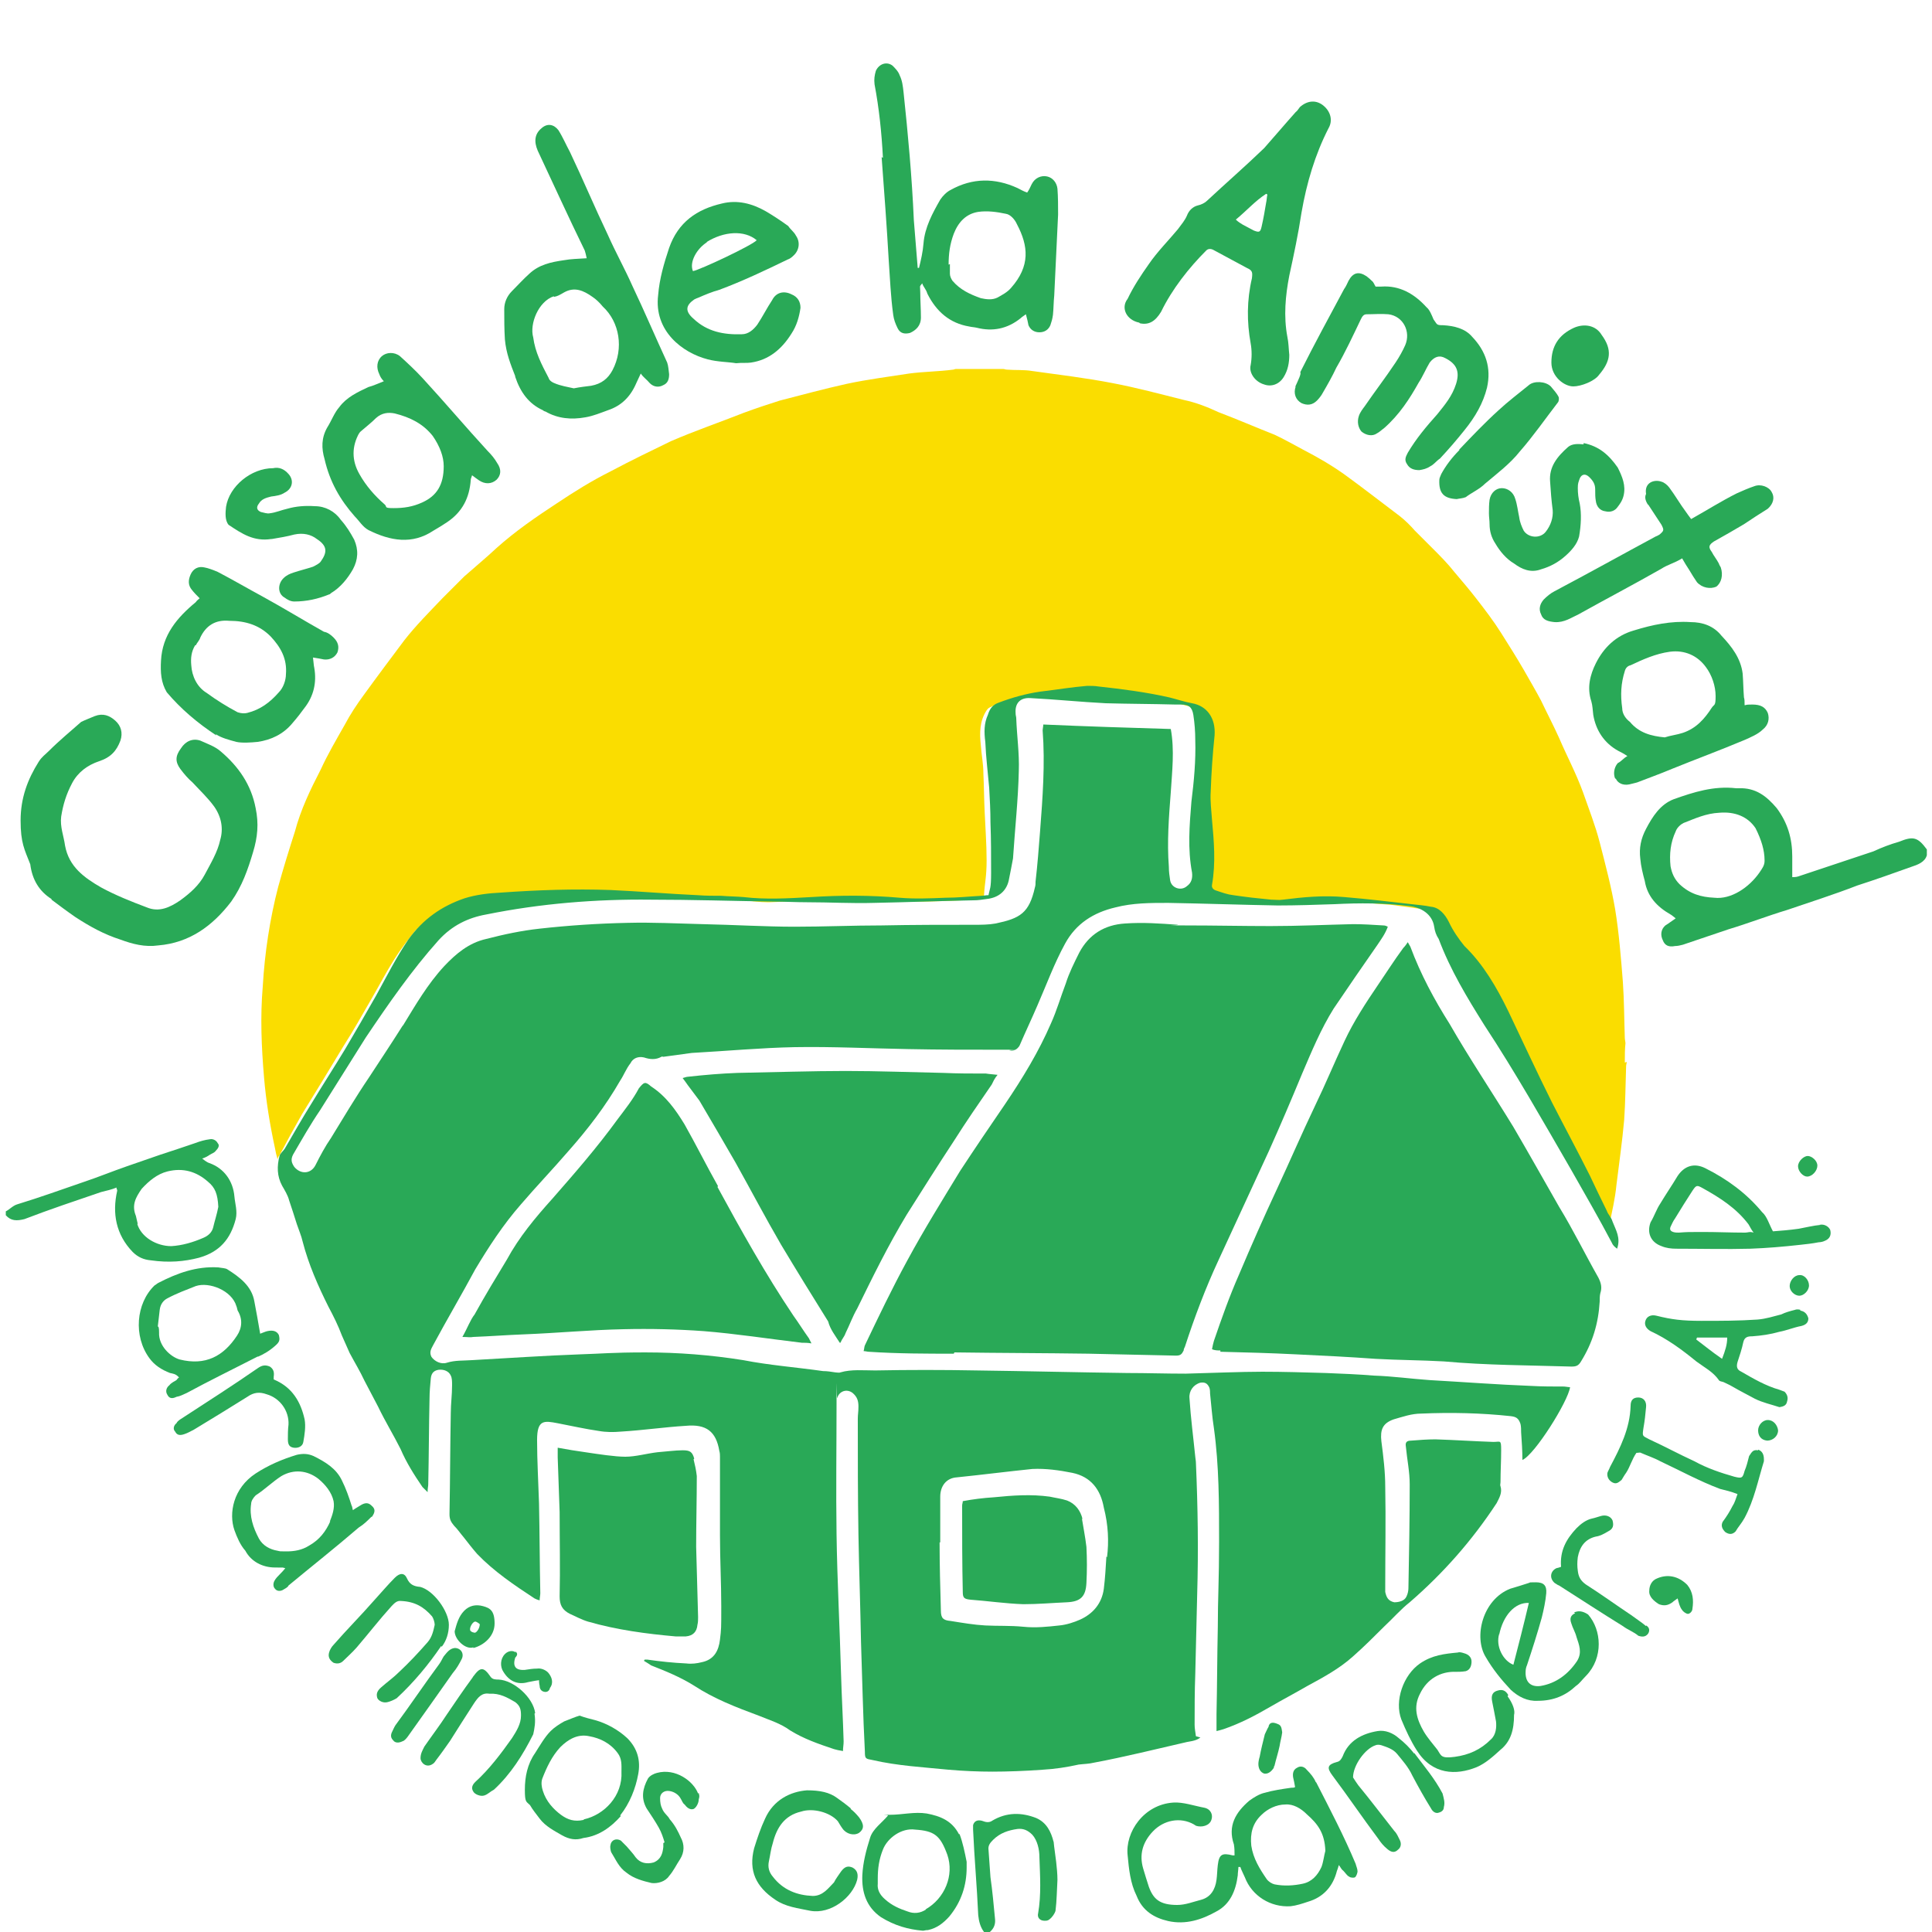 <?xml version="1.0" encoding="UTF-8"?>
<svg id="Capa_1" xmlns="http://www.w3.org/2000/svg" version="1.1" viewBox="0 0 300 300">
  <!-- Generator: Adobe Illustrator 29.0.1, SVG Export Plug-In . SVG Version: 2.1.0 Build 192)  -->
  <defs>
    <style>
      .st0 {
        fill: #29a957;
      }

      .st1 {
        fill: #fadd00;
      }
    </style>
  </defs>
  <path class="st1" d="M252.6,164.9c0,.2-.1.4-.1.7-.1,2.8-.1,5.4-.3,8.3-.3,3.4-.8,6.8-1.2,10.1-.2,2.1-.7,4.2-1.1,6.2-.1,0-.1.1-.2.1-.2-.3-.4-.7-.7-.9-.9-1.8-1.8-3.7-2.7-5.4-.9-1.9-2.1-3.9-3-5.8-.9-1.7-1.8-3.5-2.6-5.1-.9-1.8-1.8-3.5-2.6-5.2-.7-1.3-1.2-2.7-1.9-4-.9-2.1-1.9-4-2.8-5.9-.8-1.7-1.7-3.4-2.7-4.9-1.4-2.3-2.9-4.3-4.7-6.2-.7-.8-1.2-1.7-1.6-2.6-.8-1.9-2.1-2.9-4-3.2-1.5-.2-2.9-.4-4.4-.6-2.7-.2-5.4-.4-8.2-.8-3.3-.3-6.5.2-9.7.3-1.4.1-2.7-.2-3.9-.3-1.1-.1-2.1-.1-3.3-.3-.9-.2-1.9-.4-2.9-.8-.6-.1-.7-.6-.6-1.1.3-2.1.3-4,.2-5.9-.1-3.1-.9-6.2-.6-9.3.1-1.8.3-3.5.4-5.2.1-1.5.1-2.9,0-4.3s-1.5-2.8-2.7-3.1c-2.7-.7-5.4-1.5-8-1.8-3.3-.4-6.4-1.2-9.6-.9-1.8.1-3.5.3-5.4.7-2.3.4-4.4.9-6.5,1.5-.6.1-.9.4-1.6.7-.2.1-.3.3-.4.4-1.1,1.7-1.1,3.5-.9,5.4.1,1.5.4,2.9.4,4.4.1,2.1.1,4,.2,6,.1,2.4.3,4.9.3,7.5s-.3,3.5-.4,5.4c0,.6-.4.6-.9.7-.8,0-1.7.1-2.4.1-2.4.1-4.8.2-7.1.2s-4.5-.2-6.8-.3c-2.1-.1-4.2-.1-6.2,0-3.4.1-6.8.3-10.1.4-1.4,0-2.7-.2-4-.3-1.7-.1-3.5-.1-5.2-.2-2.9-.1-5.9-.3-8.9-.4-1.9-.1-3.7-.2-5.6-.3-3.8-.1-7.7-.1-11.3-.1s-4.2.2-6.2.4c-1.5.1-3,.2-4.5.4-1.7.3-3.4.9-4.8,1.7-1.6.9-3,1.9-4.3,3.2-1.2,1.5-2.3,2.9-3.3,4.5-1.2,1.9-2.3,4-3.4,5.9-1.5,2.6-2.9,5.1-4.5,7.6-2.1,3.5-4.3,7.1-6.4,10.5-1.2,2.1-2.4,4.3-3.5,6.4-.1.1-.2.2-.3.6-.2-.7-.3-1.1-.4-1.7-.8-3.7-1.4-7.4-1.7-11-.4-4.7-.6-9.4-.2-14.1.3-5.2,1.1-10.5,2.4-15.5.8-2.9,1.7-5.8,2.6-8.6.9-3.4,2.4-6.5,4-9.6,1.1-2.4,2.4-4.6,3.7-6.9.9-1.7,1.9-3.2,3-4.7,2.1-2.9,4.2-5.7,6.3-8.5,1.8-2.3,3.9-4.4,5.9-6.5,1.1-1.1,2.3-2.3,3.4-3.4,1.7-1.5,3.4-2.9,5-4.4,2.9-2.6,6.1-4.8,9.3-6.9,2.7-1.8,5.4-3.5,8.4-5,3.2-1.7,6.3-3.2,9.4-4.7,3.7-1.6,7.5-2.9,11.3-4.4,1.9-.7,3.7-1.3,5.6-1.9,3.5-.9,6.8-1.8,10.4-2.6,3.3-.7,6.5-1.1,9.7-1.6,2.3-.3,4.5-.3,6.8-.6.1,0,.3-.1.4-.1h7.4c.2,0,.3.1.6.1,1.2.1,2.6,0,3.8.2,4.3.6,8.5,1.1,12.6,1.9,3.7.7,7.4,1.7,11,2.6,1.9.4,3.7,1.1,5.4,1.9,2.9,1.1,5.9,2.4,8.7,3.5,1.5.7,2.9,1.5,4.4,2.3,2.3,1.2,4.4,2.4,6.5,3.9,2.9,2.1,5.7,4.3,8.5,6.4.9.7,1.7,1.5,2.4,2.3.9.9,1.8,1.8,2.7,2.7,1.2,1.2,2.4,2.4,3.5,3.8,1.1,1.3,2.3,2.7,3.3,4,1.4,1.8,2.7,3.5,3.9,5.4,1.2,1.9,2.4,3.8,3.5,5.7.9,1.6,1.8,3.1,2.7,4.8.9,1.9,1.9,3.8,2.8,5.8,1.2,2.8,2.6,5.4,3.7,8.4.9,2.6,1.9,5.1,2.6,7.8.9,3.5,1.8,6.9,2.4,10.4.6,3.7.9,7.5,1.2,11.3.2,2.9.2,5.8.3,8.7,0,.2.1.6.1.8-.1.9-.1,1.9-.1,3Z"/>
  <g>
    <path class="st0" d="M294.9,130.7c-1.4.4-2.7.9-4,1.5-3.9,1.3-7.8,2.6-11.7,3.9-.3.1-.7.1-.9.1v-3.2c0-2.8-.7-5.2-2.4-7.5-1.6-1.9-3.3-3.2-5.9-3.1h-.4c-3.5-.4-6.6.6-9.7,1.7-2.1.8-3.3,2.7-4.3,4.6-.8,1.5-1.1,3-.9,4.6.1,1.2.4,2.4.7,3.5.4,2.4,1.9,4,4,5.2.2.1.4.3.8.6-.6.4-1.1.8-1.6,1.1-.7.6-.8,1.5-.4,2.3.3.8.9,1.1,1.9.9.4,0,.8-.1,1.2-.2,2.4-.8,4.7-1.6,7.1-2.4,3-.9,6.1-2.1,9.1-3,3.5-1.2,7.3-2.4,10.9-3.8,2.8-.9,5.6-1.9,8.4-2.9.9-.3,2.1-.7,2.4-1.8v-.9c-1.4-1.9-2.1-2.1-4.3-1.2ZM274,133.7c0,.7-.4,1.2-.8,1.8-1.6,2.3-4.4,4.2-7,3.9-2.1-.1-3.8-.6-5.4-2.1-.8-.8-1.2-1.7-1.4-2.8-.2-1.9,0-3.7.8-5.4.2-.6.8-1.1,1.2-1.3,1.8-.7,3.5-1.5,5.6-1.6,2.4-.2,4.4.6,5.6,2.4.9,1.8,1.4,3.4,1.4,5Z"/>
    <path class="st0" d="M30.9,195.3c3.2-.9,4.9-2.9,5.7-6,.3-1.2-.1-2.4-.2-3.5-.2-2.4-1.6-4.4-3.9-5.2-.3-.1-.6-.3-1.1-.7.6-.2.9-.4,1.2-.6.3-.2.7-.3.9-.6.3-.3.7-.8.3-1.2-.2-.4-.7-.7-1.2-.6-.8.1-1.5.3-2.3.6-1.8.6-3.5,1.2-5.4,1.8-1.7.6-3.5,1.2-5.2,1.8-2.3.8-4.5,1.7-6.6,2.4-3.5,1.2-6.8,2.4-10.4,3.5-.7.2-1.2.8-1.8,1.1v.6c.8.9,1.7.9,2.9.6,3.9-1.5,7.8-2.8,11.9-4.2.8-.2,1.7-.4,2.4-.7v.2c.1.1.1.2.1.3-.8,3.5-.2,6.8,2.4,9.5.8.8,1.7,1.2,2.8,1.3,2.8.4,5.2.2,7.5-.4ZM21.4,190.1c-.1-.4-.2-.9-.3-1.3-.7-1.7,0-2.9.9-4.2,1.1-1.2,2.4-2.3,4-2.7,2.4-.6,4.5,0,6.3,1.6,1.1.9,1.5,1.9,1.6,3.9-.2,1.1-.6,2.3-.8,3.2-.2.8-.8,1.3-1.5,1.6-1.6.7-3.3,1.2-5,1.3-2.3,0-4.7-1.4-5.3-3.5Z"/>
    <path class="st0" d="M163.6,286c-.4-1.6-1.1-3-2.7-3.7-2.3-.9-4.6-.9-6.8.4-.4.3-.9.3-1.4.1-.8-.3-1.4-.1-1.6.6v.7c.2,4.5.6,8.8.8,13.3.1.9.3,1.8.9,2.6h.9c.7-.6.9-1.3.8-2.1-.2-2.1-.4-4.3-.7-6.4-.1-1.3-.2-2.8-.3-4.2-.1-.7.2-1.1.7-1.6,1.1-1.1,2.4-1.5,3.8-1.7.9-.1,1.6.2,2.3.9.8.9,1.1,2.3,1.1,3.5.1,2.9.3,5.8-.2,8.7-.1.4,0,.9.6,1.1.4.1.9.1,1.2-.2.4-.3.8-.9.9-1.3.2-1.6.2-3.1.3-4.8,0-.9-.1-1.9-.2-2.8-.1-.9-.3-2.1-.4-3.2Z"/>
    <path class="st0" d="M185.7,269.6c-.1-.8-.2-1.2-.2-1.8,0-2.6,0-5.2.1-7.8.1-4.2.2-8.4.3-12.5.2-6.8.1-13.5-.2-20.4,0-.3-.1-.7-.1-.9-.3-3-.7-6-.9-9.1-.1-1.1.6-2.1,1.7-2.4.7-.1,1.1.1,1.4.8.1.3.1.7.1.9.2,1.8.3,3.5.6,5.4.8,5.8.8,11.7.8,17.6s-.2,8.8-.2,13.3c-.1,4.5-.1,9.1-.2,13.5v2.6c.4-.1.8-.2,1.1-.3,2.6-.9,4.9-2.1,7.3-3.5,1.9-1.1,3.8-2.1,5.7-3.2,2.4-1.3,5-2.7,7.1-4.6,1.7-1.5,3.3-3.1,4.8-4.6,1.4-1.3,2.6-2.7,4-3.8,5.2-4.5,9.7-9.6,13.5-15.4.4-.8.9-1.6.6-2.6-.1-.2,0-.4,0-.7,0-1.7.1-3.2.1-4.9s-.1-1.3-1.2-1.3c-3-.1-5.9-.3-9-.4-1.2,0-2.6.1-3.8.2-.7,0-.9.3-.8.9.2,2.1.6,3.9.6,5.9,0,5.4-.1,10.7-.2,16.1,0,.4-.1.9-.3,1.3-.3.7-1.2.9-1.9.9-.9-.2-1.2-.7-1.4-1.6v-1.1c0-5,.1-10.1,0-15.2,0-2.4-.3-4.8-.6-7.1-.2-1.8.2-2.8,1.9-3.4,1.4-.4,2.8-.9,4.3-.9,4.6-.2,9.3-.1,13.9.4.8.1,1.2.3,1.5,1.2.1.4.1.9.1,1.3.1,1.5.2,2.8.2,4.3,1.9-.8,7.1-9.1,7.4-11.3-.3,0-.7-.1-.9-.1-1.7,0-3.5,0-5.2-.1-5.2-.2-10.4-.6-15.7-.9-2.9-.2-5.7-.6-8.7-.7-2.4-.2-4.9-.3-7.4-.4-3.3-.1-6.6-.2-9.9-.2s-8,.2-11.9.3c-3,0-6.1-.1-9-.1-7.8-.1-15.7-.3-23.5-.4-5.2-.1-10.6-.1-15.7,0-1.8,0-3.7-.2-5.4.3-.2.1-.6,0-.8,0-.7-.1-1.2-.2-1.9-.2-4.2-.6-8.3-.9-12.4-1.7-5-.8-10.1-1.2-15.2-1.2s-6.8.2-10.1.3c-5.6.2-11.3.6-16.8.9-1.4.1-2.6,0-3.9.4-.9.3-1.9-.2-2.4-.9-.4-.8,0-1.3.3-1.9,2.1-3.9,4.4-7.8,6.5-11.7,2.1-3.5,4.3-6.9,7.1-10.1,2.4-2.8,4.9-5.4,7.4-8.3,3-3.4,5.7-6.9,8-10.9.6-.9.9-1.8,1.6-2.7.4-.8,1.2-1.1,2.1-.9.9.3,1.8.4,2.7-.1.1-.1.2,0,.3,0,1.5-.2,2.9-.4,4.4-.6,5.4-.3,10.8-.8,16-.9,5.9-.1,11.8.2,17.6.3,4.8.1,9.5.1,14.3.1s.9,0,1.5.1q.9.2,1.5-.7c.9-2.1,1.9-4.2,2.8-6.3,1.4-3.2,2.6-6.5,4.3-9.6,1.7-3.1,4.4-4.8,7.8-5.6,2.7-.7,5.4-.7,8.2-.7,5.7.1,11.3.3,17,.4,2.9,0,5.9-.1,8.8-.2,3.9-.2,7.8-.2,11.7.3,1.7.2,3.5,1.2,3.8,3.2.1.7.3,1.3.7,1.9,1.8,4.8,4.4,9.1,7.1,13.4,4.8,7.3,9.1,14.9,13.5,22.5,2.1,3.7,4.3,7.5,6.3,11.3.1.3.4.6.8.9.6-1.7-.2-2.9-.7-4.2-.2-.7-.7-1.1-.9-1.7-.9-1.8-1.7-3.5-2.6-5.4-1.9-3.8-3.9-7.5-5.9-11.4-2.4-4.8-4.6-9.6-6.8-14.2-1.8-3.7-3.9-7.3-6.8-10.1-.9-1.1-1.8-2.4-2.4-3.7-.6-1.2-1.5-2.3-2.8-2.4-.9-.2-2.1-.3-3-.4-3.5-.4-6.8-.8-10.4-1.1-3.3-.3-6.4,0-9.6.4-.6.1-1.2,0-1.8,0-2.1-.2-3.9-.4-5.9-.7-.9-.1-1.7-.4-2.6-.7-.4-.1-.8-.4-.7-.9.6-3.4.3-6.8,0-10.1-.1-1.5-.3-2.9-.2-4.4.1-2.9.3-5.8.6-8.7.2-2.7-1.2-4.6-3.5-5-1.1-.2-2.3-.6-3.5-.9-3.5-.8-7.3-1.3-11-1.7-.6-.1-1.2-.1-1.8-.1-2.4.2-4.8.6-7.3.9-2.1.3-4.3.9-6.4,1.7-.9.3-1.4.9-1.7,1.9-.6,1.3-.6,2.7-.4,4.2.1,2.4.4,4.8.6,7.1.1,1.8.2,3.5.2,5.4.1,2.6.1,5.2.1,7.8s-.2,2.4-.4,3.5c-.4,0-.8.1-1.1.1-1.9.1-3.7.3-5.6.3-2.4.1-4.8.2-7.1,0-4.6-.4-9.1-.4-13.8-.1-3.5.2-7,.4-10.4,0-1.1-.1-2.3-.1-3.5-.2-1.2,0-2.4,0-3.7-.1-4.5-.2-9-.6-13.5-.8-5.7-.2-11.3,0-17,.4-1.9.1-3.8.3-5.7.9-3.5,1.2-6.4,3.2-8.7,6.4-1.9,2.8-3.4,5.8-5,8.7-1.6,2.8-3.2,5.6-4.8,8.3-1.7,2.8-3.5,5.6-5.2,8.4-1.5,2.4-2.8,4.7-4.2,7.1-.2.3-.7.7-.8,1.1-.4,1.6-.4,3.1.4,4.6.4.7.9,1.5,1.1,2.3.4,1.2.8,2.4,1.2,3.7.3.9.7,1.8.9,2.7.9,3.5,2.4,6.9,4,10.1.8,1.5,1.5,2.9,2.1,4.5.4.9.8,1.8,1.2,2.7.8,1.5,1.6,2.8,2.3,4.3.7,1.3,1.4,2.7,2.1,4,1.1,2.3,2.4,4.4,3.5,6.6.9,2.1,2.1,4,3.4,5.9.2.2.4.4.8.8,0-.6.1-.9.1-1.2.1-4.5.1-9,.2-13.4,0-.9.1-2.1.2-3.1.1-.9.6-1.2,1.2-1.3.8-.1,1.6.2,1.9.9.2.4.2.9.2,1.5,0,1.5-.2,2.9-.2,4.3-.1,5.2-.1,10.5-.2,15.7,0,.8.2,1.2.7,1.8.6.6.9,1.1,1.5,1.8.7.9,1.4,1.8,2.1,2.6,2.6,2.7,5.7,4.8,8.9,6.9.2.1.4.2.8.3,0-.4.1-.8.1-1.1-.1-4.7-.1-9.3-.2-14-.1-3.2-.3-6.6-.3-9.8s1.1-3,3.2-2.6c2.1.4,4.3.9,6.4,1.2,1.1.2,2.3.2,3.4.1,3.4-.2,6.8-.7,10.1-.9,3.2-.3,4.7.9,5.2,3.9.1.3.1.7.1.9v12.2c0,3.7.2,7.4.2,11s0,3.5-.2,5.2-.9,3.1-2.8,3.5c-.8.2-1.6.3-2.4.2-2.1-.1-4-.3-6.1-.6h-.4c0,.1-.1.1-.1.2.3.2.7.4,1.1.7,2.3.9,4.5,1.8,6.6,3.1,3.2,2.1,6.6,3.4,10.1,4.7,1.7.7,3.4,1.2,4.9,2.3,2.1,1.3,4.4,2.1,6.8,2.9.3.1.8.2,1.4.3,0-.6.1-.9.1-1.5-.1-3.5-.3-6.9-.4-10.4-.2-7.3-.6-14.6-.7-21.8-.1-6.8,0-13.5,0-20.2s0-.7.1-.9c.3-1.1,1.5-1.5,2.4-.8.7.6.9,1.2.9,2.1s-.1,1.2-.1,1.9c0,6,0,12,.1,18,.1,5.6.3,11.3.4,16.7.2,5.7.3,11.3.6,17,0,1.1.1,1.1,1.2,1.3,3.9.9,7.8,1.1,11.8,1.5,2.3.2,4.6.3,6.8.3s5.2-.1,7.8-.3c1.9-.1,3.8-.4,5.6-.8.8-.1,1.6-.1,2.4-.3,4.8-.9,9.6-2.1,14.4-3.2,1.3-.2,1.7-.4,2.1-.7ZM62.5,159.3c-1.7,2.7-3.5,5.4-5.2,8-2.1,3.1-4,6.3-5.9,9.4-.9,1.3-1.7,2.8-2.4,4.2s-2.3,1.5-3.3.3c-.4-.6-.6-1.1-.2-1.9,1.4-2.4,2.7-4.7,4.2-6.9,2.4-3.8,4.7-7.5,7.1-11.3,3.5-5.2,7.1-10.4,11.3-15.1,2.1-2.3,4.6-3.5,7.4-4,8.4-1.7,17-2.4,25.6-2.3,6.4,0,12.6.2,19,.3,1.7,0,3.5.1,5.2.1,3.5,0,7,.2,10.4.1,5.2-.1,10.1-.3,15.4-.4.7,0,1.5-.1,2.1-.2,1.9-.2,3.2-1.3,3.5-3.2.2-.9.4-2.1.6-3.1.3-4.6.8-9.1.9-13.6.1-2.7-.3-5.4-.4-8.2,0-.2-.1-.4-.1-.8-.1-1.5.7-2.4,2.3-2.3,3.9.2,7.8.6,11.7.8,3.5.1,7.1.1,10.8.2h.9c1.2,0,1.7.4,1.9,1.6.2,1.3.3,2.6.3,3.9.1,3.2-.2,6.4-.6,9.6-.3,3.7-.6,7.3.1,11,.1.9-.1,1.6-.8,2.1-.9.8-2.4.3-2.6-.9-.1-.7-.2-1.3-.2-2.1-.3-3.9,0-7.7.3-11.6.2-3.2.6-6.5,0-9.8-6.6-.2-13.1-.4-19.8-.7,0,.3-.1.7-.1.9.4,5.2,0,10.5-.4,15.7-.2,2.6-.4,5.2-.7,7.8,0,.3,0,.6-.1.9-.9,4-2.3,4.8-6.1,5.6-1.1.2-2.3.2-3.4.2-4.7,0-9.5,0-14.3.1-4.5,0-9,.2-13.5.2s-9.5-.3-14.3-.4c-3.9-.1-7.8-.3-11.7-.2-4.6.1-9.1.4-13.6.9-2.8.3-5.6.9-8.3,1.6-2.7.6-4.7,2.3-6.5,4.2-2.6,2.8-4.5,6.1-6.4,9.2ZM171.8,241.7c-.1,1.7-.2,3.4-.4,5-.3,2.3-1.7,3.9-3.7,4.8-.9.4-2.1.8-3.2.9-1.8.2-3.7.4-5.6.2-2.1-.2-3.9-.1-5.9-.2-1.8-.1-3.5-.4-5.4-.7-1.1-.1-1.5-.4-1.5-1.6-.1-3.5-.2-7.1-.2-10.6h.1v-7.1c0-1.6.9-2.9,2.6-3,3.9-.4,7.8-.9,11.7-1.3,2.1-.1,4.2.2,6.2.6,2.9.6,4.4,2.6,4.9,5.4.7,2.7.8,5.3.5,7.7Z"/>
    <path class="st0" d="M148.2,210c7,.1,13.9.1,20.8.2,4.6.1,9.1.2,13.6.3.7,0,.9-.2,1.2-.8,0-.2.1-.4.2-.6,1.5-4.6,3.2-9.1,5.2-13.4,2.6-5.6,5.2-11.3,7.8-16.9,1.8-4,3.5-8,5.2-12.1,1.5-3.5,2.9-6.9,4.9-10.1,2.3-3.4,4.5-6.6,6.8-9.9.6-.9,1.2-1.7,1.6-2.8-.2-.1-.4-.2-.7-.2-1.6-.1-3.2-.2-4.7-.2-4.3.1-8.5.3-12.8.3s-8.8-.1-13.3-.1-.8,0-1.1-.1c-2.7-.2-5.4-.4-8.2-.2-3.2.2-5.6,1.7-7.1,4.5-.8,1.6-1.6,3.2-2.1,4.8-.8,2.1-1.4,4.2-2.3,6.2-1.9,4.4-4.4,8.5-7.1,12.5-2.4,3.5-4.7,6.9-7,10.4-2.8,4.6-5.6,9.1-8.2,13.9-2.4,4.4-4.5,8.8-6.6,13.2-.1.2-.1.6-.2.9.3,0,.6.1.8.1,4.5.3,9,.3,13.2.3Z"/>
    <path class="st0" d="M189.5,209.9c3.9.1,7.8.2,11.7.4,4.2.2,8.3.4,12.4.7,3.5.2,7.1.2,10.6.4,6.6.6,13.3.6,19.8.8.7,0,1.1-.1,1.5-.8,1.8-2.9,2.7-5.9,2.9-9.3,0-.4,0-.9.1-1.3.3-.9.1-1.6-.3-2.4-2.1-3.7-3.9-7.4-6.1-11-2.4-4.2-4.7-8.3-7.1-12.4-3.3-5.4-6.8-10.6-9.9-16-2.4-3.8-4.5-7.7-6.1-12-.1-.2-.2-.3-.4-.7-.2.3-.4.6-.7.9-1.4,1.9-2.6,3.8-3.9,5.7-1.9,2.8-3.8,5.7-5.2,8.7-1.6,3.4-3,6.8-4.6,10.1-2.1,4.4-3.9,8.6-5.9,12.9-2.1,4.5-4,8.8-5.9,13.3-1.5,3.4-2.7,6.8-3.9,10.3-.1.3-.2.8-.3,1.3.4.2.9.2,1.3.2Z"/>
    <path class="st0" d="M111.5,184.2c-1.8-3.2-3.5-6.6-5.2-9.6-1.4-2.3-2.9-4.4-5.2-5.9-.9-.8-1.1-.7-1.9.3-.9,1.7-2.1,3.2-3.3,4.8-3.2,4.4-6.6,8.3-10.1,12.3-2.7,3-5.2,6-7.1,9.5-1.7,2.8-3.4,5.6-5,8.5-.7.9-1.1,2.1-1.9,3.5.8,0,1.2.1,1.7,0,2.6-.1,5.2-.3,7.8-.4,5.2-.2,10.4-.7,15.5-.8,4.2-.1,8.4,0,12.5.3,5,.4,10.1,1.2,15.2,1.8.4,0,.9,0,1.5.1-.2-.4-.3-.6-.4-.8-.8-1.1-1.6-2.4-2.4-3.5-4.3-6.4-8.1-13.2-11.8-20Z"/>
    <path class="st0" d="M130.5,208.5c.3-.7.6-.9.8-1.5.6-1.2,1.1-2.6,1.8-3.8,2.4-4.9,4.8-9.8,7.7-14.6,2.4-3.8,4.8-7.6,7.3-11.4,1.9-3,3.9-5.9,5.9-8.8.2-.4.4-.9.9-1.5-.8-.1-1.2-.1-1.8-.2-2.3,0-4.4,0-6.6-.1-5-.1-10.1-.3-15.2-.3s-11.3.2-16.8.3c-2.6.1-5,.3-7.7.6-.2,0-.4.1-.8.2.3.4.6.8.8,1.1.6.8,1.2,1.6,1.8,2.4,1.9,3.2,3.8,6.5,5.6,9.6,2.4,4.3,4.6,8.5,7.1,12.8,2.4,4,4.8,7.9,7.3,11.9.3,1.2,1.1,2.2,1.8,3.3Z"/>
    <path class="st0" d="M107.8,226.5c-.3-1.1-.7-1.3-1.8-1.3s-2.6.2-3.9.3c-1.7.2-3.4.7-5,.7s-4.2-.4-6.2-.7c-1.4-.2-2.7-.4-4.3-.7v1.5c.1,2.8.2,5.6.3,8.5,0,4.4.1,8.7,0,13.1,0,1.3.4,2.1,1.6,2.7.9.4,1.8.9,2.8,1.2,4.5,1.3,9.1,1.9,13.6,2.3h1.6c1.1-.1,1.7-.7,1.8-1.8.1-.4.1-.8.1-1.2-.1-3.5-.2-7.3-.3-10.9,0-3.7.1-7.4.1-11-.1-.9-.3-1.8-.5-2.6Z"/>
    <path class="st0" d="M8,139.7c1.2.9,2.4,1.8,3.7,2.7,2.3,1.5,4.5,2.7,7,3.5,1.9.7,3.8,1.2,5.9.9,4.8-.4,8.4-3,11.3-6.8,1.7-2.4,2.6-5,3.4-7.7.7-2.3.9-4.4.4-6.8-.7-3.7-2.7-6.5-5.4-8.8-.9-.8-2.1-1.2-3.2-1.7-1.2-.4-2.3.1-3,1.2-.9,1.2-.9,2.1-.1,3.2.6.8,1.2,1.5,1.9,2.1,1.1,1.2,2.4,2.4,3.4,3.8,1.1,1.6,1.4,3.4.9,5.1-.4,1.9-1.5,3.7-2.4,5.4-.9,1.7-2.3,2.9-3.8,4-1.6,1.1-3.3,1.9-5.2,1.1-2.4-.9-4.9-1.9-7.1-3.1-2.6-1.5-5-3.2-5.6-6.5-.2-1.5-.8-2.9-.6-4.5.3-1.9.8-3.5,1.7-5.2.9-1.7,2.4-2.8,4.2-3.4,1.8-.6,2.7-1.6,3.3-3.2.4-1.2.1-2.3-.8-3.1-.9-.8-1.9-1.2-3.2-.7-.7.3-1.5.6-2.1.9-1.7,1.5-3.4,2.9-5,4.5-.6.6-1.1.9-1.6,1.7-1.7,2.7-2.8,5.6-2.8,9.1s.6,4.5,1.5,6.8c.3,2.4,1.4,4.2,3.3,5.4Z"/>
    <path class="st0" d="M136.9,24.4c.4,5.4.8,10.7,1.1,16,.2,2.8.3,5.6.7,8.5.1.7.3,1.3.7,2.1.4.8,1.1.9,1.9.7.9-.4,1.7-1.1,1.7-2.4s-.1-2.6-.1-3.8-.2-.9.3-1.5c.2.6.6.9.8,1.6,1.4,2.8,3.5,4.6,6.5,5.1.4.1.8.1,1.2.2,2.4.6,4.7.2,6.8-1.5.2-.2.4-.3.8-.6.2.7.3,1.2.4,1.7.3.7.9,1.1,1.7,1.1s1.4-.4,1.7-1.1c.2-.6.3-.9.4-1.6.1-.9.1-2.1.2-3,.2-4.3.4-8.4.6-12.6,0-1.3,0-2.7-.1-4-.1-.9-.7-1.7-1.6-1.9-.9-.2-1.9.2-2.4,1.2-.2.4-.4.9-.7,1.3-.6-.2-.9-.4-1.5-.7-3.5-1.6-7-1.6-10.4.3-.6.3-1.2.9-1.6,1.5-1.2,2.1-2.4,4.3-2.6,6.8-.1,1.3-.4,2.6-.7,3.8h-.2c-.2-2.4-.4-4.9-.6-7.4-.3-6.8-.9-13.3-1.6-19.9-.1-.9-.2-1.8-.6-2.6-.2-.6-.7-1.1-1.1-1.5-.9-.7-2.1-.3-2.6.8-.2.7-.3,1.3-.2,2.1.7,3.7,1.1,7.5,1.3,11.4ZM147.3,41.1c0-1.7.2-3.2.8-4.8.7-1.8,1.9-3.1,3.8-3.4,1.4-.2,2.9,0,4.3.3.7.1,1.4.9,1.7,1.6,1.8,3.4,2.1,6.5-.9,9.9-.6.7-1.4,1.1-2.1,1.5-.8.4-1.7.3-2.6.1-1.7-.6-3.2-1.3-4.4-2.7-.2-.3-.4-.7-.4-1.1,0-.6,0-1.1,0-1.5Z"/>
    <path class="st0" d="M177,50.2c1.4.3,2.4-.3,3.3-1.8,1.7-3.5,4.3-6.8,7-9.5.3-.3.7-.3,1.1-.1,1.7.9,3.5,1.9,5.2,2.8.9.4.9.7.8,1.6-.8,3.4-.8,6.8-.2,10.1.2,1.1.2,2.3,0,3.4-.3,1.2.7,2.6,2.1,3,1.1.4,2.3,0,3-1.1.7-1.1.9-2.3.9-3.5-.1-.9-.1-1.9-.3-2.8-.6-3.2-.3-6.4.3-9.5.7-3.2,1.4-6.5,1.9-9.8.8-4.6,2.1-9,4.2-13.1.7-1.2.3-2.6-.8-3.5-1.1-.9-2.4-.8-3.5.1-.3.2-.4.6-.8.9-1.7,1.9-3.3,3.8-4.9,5.6-2.9,2.8-5.9,5.4-8.9,8.2-.3.3-.9.6-1.4.7-.8.2-1.4.8-1.7,1.6-.3.7-.8,1.3-1.4,2.1-1.5,1.8-3.2,3.5-4.5,5.4-1.2,1.7-2.4,3.5-3.3,5.4-1.1,1.4-.2,3.3,1.8,3.7ZM196.6,30.1c.1,0,.1.1.2.1-.1.4-.1.9-.2,1.3-.2,1.2-.4,2.4-.7,3.7-.2.9-.4.9-1.2.6-.6-.3-1.1-.6-1.7-.9-.3-.2-.7-.4-1.1-.8,1.7-1.4,3-2.9,4.7-4Z"/>
    <path class="st0" d="M80,58.5c.8,2.4,2.1,4.2,4.3,5.2.1.1.3.2.4.2,1.9,1.1,4,1.3,6.2.9,1.2-.2,2.4-.7,3.5-1.1,2.1-.7,3.5-2.1,4.4-4.2.2-.4.4-.9.7-1.5.4.6.9.9,1.4,1.5.6.6,1.4.7,2.1.3.7-.3.9-.9.9-1.7-.1-.7-.1-1.2-.3-1.8-1.8-3.9-3.5-7.9-5.4-11.9-1.2-2.7-2.6-5.2-3.8-7.9-2.1-4.4-3.9-8.7-5.9-12.9-.6-1.1-1.1-2.3-1.8-3.4-.7-.9-1.7-1.1-2.6-.3-1.1.9-1.2,2.1-.6,3.5,2.4,5.1,4.8,10.4,7.3,15.5.1.3.2.7.3,1.2-1.4.1-2.4.1-3.5.3-2.1.3-3.9.7-5.4,2.1-.9.8-1.8,1.8-2.7,2.7-.8.8-1.2,1.8-1.2,2.8,0,1.6,0,3.1.1,4.7.2,2.2.9,3.9,1.6,5.7ZM86,46.1c.6-.1.9-.3,1.6-.7,1.6-.9,3-.3,4.4.7.6.4,1.1.9,1.6,1.5,2.6,2.4,3.3,6.5,1.5,9.9-.7,1.3-1.7,2.1-3.3,2.4-.8.1-1.7.2-2.7.4-.9-.2-2.1-.4-3-.8-.3-.1-.8-.4-.9-.8-1.1-2.1-2.1-4-2.4-6.3-.6-2.1.8-5.6,3.2-6.4Z"/>
    <path class="st0" d="M201.2,60c-.4,1.1,0,2.1.9,2.6.9.4,1.7.3,2.4-.4.3-.3.7-.8.9-1.2.7-1.2,1.5-2.6,2.1-3.9,1.4-2.4,2.6-5,3.8-7.5.2-.4.4-.8.9-.8,1.1,0,2.3-.1,3.4,0,2.3.3,3.5,2.7,2.6,4.8-.4.9-.9,1.8-1.5,2.7-1.6,2.4-3.3,4.6-4.8,6.8-.3.4-.7.9-.9,1.5-.3.9-.1,1.8.4,2.4.7.6,1.7.8,2.4.3.4-.2.8-.6,1.1-.8,2.4-2.1,4-4.6,5.4-7.1.6-.9,1.1-2.1,1.7-3.1.7-.9,1.5-1.2,2.4-.7,1.8.9,2.3,2.1,1.7,4-.6,1.9-1.7,3.2-2.9,4.7-1.7,1.9-3.3,3.8-4.6,6-.3.6-.6,1.1-.1,1.8.4.7,1.1.9,1.9.9.6-.1,1.1-.2,1.7-.6.6-.3.9-.8,1.5-1.2,1.4-1.5,2.6-2.9,3.8-4.4,1.7-2.1,2.9-4.2,3.5-6.6.7-3.1-.2-5.7-2.3-7.9-1.1-1.3-2.8-1.7-4.5-1.8-1.1,0-.9-.1-1.5-.9-.3-.7-.6-1.5-1.1-1.9-1.9-2.1-4.2-3.4-7-3.2h-.9c-.2-.3-.3-.7-.6-.9-.2-.2-.4-.4-.8-.7-1.2-.8-2.1-.6-2.8.7-.2.4-.4.9-.7,1.3-2.3,4.3-4.6,8.5-6.8,12.9.2.2-.3,1.2-.8,2.3Z"/>
    <path class="st0" d="M33.5,114c.9.6,2.1.9,3.2,1.2.9.2,2.3.1,3.3,0,2.1-.3,4-1.2,5.4-2.9.7-.8,1.4-1.7,1.9-2.4,1.4-1.8,1.9-3.9,1.5-6.2-.1-.4-.1-.9-.2-1.6.7.1,1.2.2,1.7.3.9.1,1.7-.3,2.1-1.1.3-.9.1-1.6-.6-2.3-.4-.4-.9-.8-1.5-.9-3.2-1.8-6.3-3.7-9.4-5.4-2.4-1.3-4.8-2.7-7.1-3.9-.7-.3-1.5-.6-2.1-.7-.9-.2-1.7.2-2.1,1.1s-.4,1.7.2,2.4c.3.4.8.9,1.2,1.3-.2.2-.4.3-.6.6-2.9,2.4-5.2,5.1-5.4,9.1-.1,1.8,0,3.4.9,4.9,2.2,2.6,4.8,4.8,7.7,6.7ZM30.4,100.2c.2-.4.6-.8.7-1.2.9-1.9,2.4-2.8,4.5-2.6,2.6,0,4.7.7,6.4,2.4,1.6,1.7,2.6,3.5,2.4,5.9,0,.9-.4,2.1-1.1,2.8-1.4,1.6-2.9,2.7-4.9,3.2-.4.1-.9.1-1.5-.1-1.7-.9-3.3-1.9-4.8-3-1.5-.9-2.3-2.6-2.4-4.3-.1-1.1,0-2.1.6-3.1Z"/>
    <path class="st0" d="M55.1,80.2c.7.7,1.2,1.6,2.1,2.1,3.4,1.7,6.8,2.3,10.1.1.7-.4,1.5-.9,2.1-1.3,2.4-1.6,3.5-3.8,3.7-6.6,0-.2.1-.3.2-.7.4.3.8.6,1.1.8.9.6,1.9.6,2.7-.1.7-.7.8-1.6.1-2.6-.4-.7-.9-1.3-1.5-1.9-3.4-3.7-6.6-7.5-10.1-11.3-1.1-1.2-2.4-2.4-3.5-3.4-.9-.7-2.1-.6-2.8,0-.8.7-.9,1.8-.4,2.8.1.3.3.7.7,1.1-.8.3-1.6.7-2.4.9-1.7.8-3.4,1.6-4.5,3.1-.8.9-1.2,2.1-1.9,3.2-.9,1.6-.9,3.2-.4,4.9.8,3.5,2.4,6.3,4.7,8.9ZM55.7,67.4c.1-.2.2-.3.3-.4.8-.7,1.6-1.3,2.4-2.1.9-.8,1.9-.9,2.9-.7,2.4.6,4.4,1.6,5.9,3.5,1.1,1.6,1.7,3.2,1.7,4.7,0,2.9-1.1,4.6-3.3,5.6-1.5.7-2.9.9-4.5.9s-.9-.2-1.4-.6c-1.5-1.3-2.9-2.9-3.9-4.7-1.2-2.1-1.2-4.3,0-6.4Z"/>
    <path class="st0" d="M250.9,120.9c.3.7,1.1,1.1,2.1.9.4-.1.8-.2,1.2-.3,1.8-.7,3.5-1.3,5.4-2.1,3.7-1.5,7.5-2.9,11.3-4.5.9-.4,2.1-.9,2.8-1.6.9-.7,1.1-1.7.8-2.6-.4-.9-1.1-1.3-2.4-1.3s-.8.1-1.2.1c0-.6,0-.9-.1-1.2-.1-1.2-.1-2.4-.2-3.7-.3-2.4-1.7-4.2-3.3-5.9-1.2-1.5-2.9-2.1-4.8-2.1-3-.2-5.9.4-8.8,1.3-2.8.8-4.7,2.7-5.9,5.1-.9,1.8-1.4,3.8-.7,5.9.2.7.2,1.3.3,2.1.4,2.4,1.7,4.4,3.9,5.6.4.2.8.4,1.4.8-.7.4-.9.8-1.5,1.1-.6.7-.7,1.7-.4,2.4ZM251.9,110c-.3-2.1-.2-3.9.4-5.8.1-.4.4-.8.9-.9,1.9-.9,3.9-1.8,6.1-2.1,2.3-.3,4.3.6,5.6,2.4.9,1.2,1.5,2.9,1.5,4.5s-.2,1.2-.6,1.8c-1.1,1.7-2.4,3.2-4.5,3.9-.9.3-1.9.4-2.8.7-2.1-.2-4-.7-5.4-2.4-.8-.6-1.2-1.4-1.2-2.1Z"/>
    <path class="st0" d="M109.9,55.8c1.5.4,3.2.4,4.4.6.9-.1,1.7,0,2.3-.1,2.8-.4,4.8-2.1,6.3-4.5.8-1.2,1.2-2.6,1.4-4,0-.9-.4-1.7-1.4-2.1-1.2-.6-2.4-.3-3,.9-.8,1.2-1.5,2.6-2.3,3.8-.6.8-1.4,1.5-2.4,1.5-2.8.1-5.4-.4-7.5-2.4-1.4-1.2-1.2-2.1.1-3,.2-.1.4-.2.7-.3.9-.4,2.1-.9,3.2-1.2,3.5-1.3,7.1-3,10.6-4.7.3-.1.6-.3.9-.6.9-.8,1.1-2.1.4-3.1-.3-.6-.8-.9-1.2-1.5-1.1-.8-2.3-1.6-3.5-2.3-2.1-1.2-4.4-1.8-6.8-1.2-3.9.9-6.8,2.9-8.2,6.9-.8,2.4-1.5,4.8-1.7,7.3-.7,5.6,3.8,9,7.7,10ZM109.7,37.6c2.7-1.7,5.9-1.9,7.8-.3-.7.8-8.8,4.6-9.9,4.8-.6-1.4.6-3.5,2.2-4.5Z"/>
    <path class="st0" d="M204.3,276.7c-.3-.7-.8-1.3-1.4-1.9-.3-.4-.9-.7-1.5-.3-.6.3-.7.9-.6,1.5.1.4.2.9.3,1.5-.2.1-.3.1-.6.1-1.4.2-2.8.4-4.2.8-.8.2-1.6.7-2.3,1.2-2.1,1.8-3.4,3.9-2.4,6.8.1.6.1,1.1.1,1.7h-.3c-1.6-.4-2.1-.2-2.3,1.5-.1.8-.1,1.6-.2,2.3-.2,1.5-.9,2.7-2.4,3.1-1.2.3-2.4.8-3.7.8-2.7,0-3.7-.9-4.4-2.8-.3-.9-.6-1.9-.9-2.9-.6-2.1-.1-4,1.5-5.7,1.7-1.8,4.3-2.3,6.4-1.1.1.1.2.1.3.2.9.3,2.1,0,2.4-.9.3-.8-.1-1.7-1.1-1.9-1.6-.3-3.3-.9-4.8-.8-4.6.3-7.5,4.6-7.1,8.2.2,2.1.4,4.3,1.4,6.3.9,2.3,2.7,3.4,4.9,3.9,2.7.6,5.2-.2,7.5-1.5,2.1-1.1,3-3.2,3.3-5.6,0-.4.1-.9.1-1.3h.3c.2.6.4.9.7,1.6,1.1,2.9,4,4.7,7.1,4.5.9-.1,1.8-.4,2.7-.7,2.4-.7,3.9-2.4,4.5-4.8.1-.2.2-.6.3-.9.3.4.4.7.7.9.3.3.6.8.9.9.2.2.8.2.9.1.2-.1.4-.7.4-.9,0-.4-.2-.8-.3-1.2-1.8-4.3-4-8.5-6.1-12.6ZM205.2,289.9c-.6,1.3-1.5,2.3-2.9,2.6-1.4.3-2.9.4-4.4.1-.4-.1-.9-.4-1.2-.8-1.1-1.6-2.1-3.2-2.4-5.2-.2-1.9.2-3.5,1.6-4.8.9-.9,2.3-1.6,3.7-1.6,1.2-.1,2.4.6,3.3,1.5,1.7,1.5,2.8,2.9,2.9,5.7-.2.7-.3,1.7-.6,2.5Z"/>
    <path class="st0" d="M255.9,78.3c.7,1.1,1.4,2.1,2.1,3.2.4.8.4.9-.3,1.5-.2.1-.3.2-.6.3-5.2,2.8-10.4,5.7-15.7,8.5-.6.3-1.2.8-1.7,1.3-.6.7-.8,1.5-.4,2.3.3.9,1.1,1.1,2.1,1.2,1.5.1,2.6-.7,3.7-1.2,4.3-2.4,8.7-4.7,12.9-7.1.9-.6,2.1-.9,3.2-1.6.4.7.7,1.2,1.1,1.8.4.7.8,1.3,1.2,1.9.8.9,2.1,1.1,3,.7.8-.6,1.1-1.8.7-3-.1-.2-.2-.3-.3-.6-.3-.6-.8-1.2-1.1-1.8-.6-.8-.4-1.1.3-1.6,1.6-.9,3.2-1.8,4.7-2.7,1.2-.8,2.4-1.6,3.7-2.4.9-.8,1.1-1.8.6-2.6-.4-.8-1.7-1.3-2.7-.9-.9.3-1.8.7-2.7,1.1-2.4,1.2-4.6,2.6-7.1,4-.3-.4-.6-.8-.8-1.1-.9-1.2-1.7-2.6-2.6-3.8-.3-.4-.8-.8-1.2-.9-1.1-.4-2.7.1-2.4,1.9-.3.6,0,1.2.3,1.7Z"/>
    <path class="st0" d="M42.2,83.7c1.2-.2,2.4-.4,3.5-.7,1.4-.3,2.6,0,3.5.7,1.7,1.1,1.6,2.1.6,3.5-.2.3-.8.6-1.2.8-.9.3-2.1.6-3,.9-.6.2-1.1.4-1.6.9-.9.9-.9,2.4.2,3,.4.3.9.6,1.5.6,1.9,0,3.7-.4,5.4-1.1.1,0,.2-.1.3-.2,1.5-.9,2.6-2.3,3.4-3.7.8-1.5.9-3,.2-4.6-.6-1.1-1.2-2.1-2.1-3.1-.9-1.3-2.4-2.1-4-2.1-1.5-.1-2.9,0-4.3.4-.9.2-1.8.6-2.7.7-.4.1-.9-.1-1.4-.2-.7-.3-.7-.8-.3-1.3.4-.7,1.1-.9,1.9-1.1.8-.1,1.5-.2,2.1-.6,1.2-.6,1.5-1.9.6-2.9-.7-.8-1.5-1.1-2.4-.9-3.4,0-6.8,2.8-7.3,6-.1.9-.2,2.1.4,2.8,2.1,1.4,3.9,2.6,6.6,2.2Z"/>
    <path class="st0" d="M245.9,69c-.9-.1-1.8-.1-2.4.4-1.7,1.5-3,3.1-2.8,5.4.1,1.5.2,2.9.4,4.4.1,1.2-.3,2.4-1.1,3.4-.9,1.1-2.7.9-3.4-.2-.3-.6-.6-1.3-.7-2.1-.2-.9-.3-1.9-.6-2.8-.3-1.1-1.2-1.7-2.1-1.7s-1.7.7-1.9,1.8c-.1.7-.1,1.5-.1,2.1s.1,1.1.1,1.7c0,1.1.3,2.1.9,3,.7,1.2,1.7,2.4,2.9,3.1,1.2.9,2.6,1.5,4.2.9,1.4-.4,2.7-1.1,3.8-2.1.9-.8,1.8-1.8,2.1-3,.3-1.7.4-3.5.1-5.1-.2-.8-.3-1.6-.3-2.4s.1-.9.3-1.5c.3-.7.9-.8,1.5-.2.6.6.9,1.1.9,1.9s0,1.2.1,1.8c.1.8.6,1.5,1.5,1.6.8.2,1.5-.1,1.9-.7.3-.4.7-.9.9-1.7.4-1.6-.2-3-.9-4.4-1.4-2-2.9-3.3-5.3-3.8Z"/>
    <path class="st0" d="M40,210.7c.9-.4,1.8-.9,2.7-1.7.7-.6.8-.9.6-1.7-.3-.6-.9-.8-1.8-.6-.4.1-.8.3-1.1.4-.3-1.8-.6-3.4-.9-5-.4-2.4-2.3-3.8-4.2-5-.3-.2-.9-.2-1.4-.3-3.4-.2-6.4.9-9.3,2.4-.2.1-.4.3-.6.4-2.9,2.8-3.3,7.9-.8,11.3.8,1.1,1.9,1.8,3.2,2.3.4.1.9.1,1.4.7-.2.1-.3.3-.4.4-.3.2-.8.4-1.1.8-.4.3-.7.9-.3,1.5.3.6.8.6,1.4.3.6-.1.9-.3,1.6-.6,3.5-1.9,7.4-3.8,11.1-5.7ZM24.7,206.9c0-.3,0-.6-.1-.9h-.1c.1-.9.2-1.8.3-2.6.1-.9.6-1.5,1.2-1.8,1.5-.8,2.9-1.3,4.4-1.9,2.1-.7,5.6.7,6.3,3.1.1.2.1.4.2.7.8,1.3.7,2.7-.1,3.9-2.1,3.2-4.9,4.7-8.9,3.7-1.4-.4-3.3-2.1-3.2-4.2Z"/>
    <path class="st0" d="M57.7,235.6c.6-.8.6-1.3,0-1.8-.4-.4-.9-.6-1.8,0-.3.2-.7.4-1.1.7-.1-.3-.1-.6-.2-.7-.4-1.3-.9-2.7-1.5-3.9-.9-1.9-2.6-2.9-4.4-3.8-.9-.4-1.7-.4-2.6-.2-2.3.7-4.4,1.6-6.4,2.9-3.5,2.3-4.2,6.2-3.3,8.8.4,1.1.9,2.3,1.7,3.2.9,1.7,2.7,2.6,4.6,2.6s.9,0,1.6.1c-.3.4-.6.7-.8.9-.3.3-.7.7-.9,1.1s-.2.9.1,1.2c.3.4.8.4,1.2.2.3-.2.8-.4.9-.7,3.5-2.9,7.3-5.9,10.9-9,.8-.5,1.3-1,2-1.7ZM51.3,236.2c-.7,1.6-1.7,2.9-3.3,3.8-1.1.7-2.3.9-3.5.9s-.9,0-1.4-.1c-1.2-.2-2.3-.8-2.9-1.9-.9-1.7-1.5-3.5-1.2-5.4,0-.4.3-.9.7-1.3,1.4-.9,2.6-2.1,4-3,1.9-1.1,4-.9,5.7.4,1.1.9,2.1,2.1,2.4,3.5.2,1.1-.2,2.2-.6,3.2Z"/>
    <path class="st0" d="M282.7,190.2c-1.1.1-2.3.4-3.4.6-1.4.2-2.7.3-4,.4-.6-1.1-.9-2.3-1.7-3-2.4-2.9-5.4-5.1-8.8-6.8-1.8-.9-3.3-.3-4.3,1.2-.9,1.5-1.8,2.8-2.7,4.3-.6.9-.9,1.9-1.5,2.9-.6,1.6,0,3.1,1.7,3.7.7.3,1.5.4,2.3.4,3.8,0,7.8.1,11.5,0,2.6-.1,5-.3,7.7-.6.9-.1,1.9-.2,2.9-.4.3,0,.7-.1.9-.2.8-.3,1.1-.9.9-1.7-.2-.5-.9-1-1.7-.8ZM270.9,191.4c-2.1,0-4.3-.1-6.5-.1s-2.4,0-3.7.1c-.3,0-.6,0-.9-.1s-.6-.3-.4-.8c.2-.4.4-.9.7-1.3.9-1.5,1.8-2.9,2.7-4.3.6-.9.7-.9,1.6-.4,2.7,1.5,5.2,3.1,7.1,5.6.2.3.4.8.8,1.3-.6-.2-.9,0-1.3,0Z"/>
    <path class="st0" d="M226.6,69.9c-1.1,1.1-2.1,2.4-2.8,3.7-.1.3-.3.6-.3.9-.1,2.1.7,2.9,2.7,3,.4-.1.9-.1,1.4-.3.9-.7,2.1-1.2,3-2.1,1.9-1.6,3.9-3.1,5.4-5,2.1-2.4,3.9-5,5.9-7.6.2-.2.2-.8.1-.9-.3-.6-.8-1.1-1.2-1.6-.8-.8-2.6-.9-3.4-.2-1.6,1.3-3.3,2.6-4.7,3.9-2.1,1.9-4.1,4-6.1,6.1Z"/>
    <path class="st0" d="M244.6,250.5c-.7.3-.9.8-.6,1.6.2.7.6,1.3.8,2.1.4,1.2.9,2.4.1,3.7-1.4,2.1-3.3,3.5-5.7,3.9-1.6.2-2.4-.7-2.3-2.3,0-.3.1-.7.2-.9.8-2.4,1.6-4.9,2.3-7.4.3-1.2.6-2.6.7-3.8.1-1.2-.4-1.7-1.6-1.7s-.8,0-1.1.1c-.9.3-1.9.6-2.9.9-4.3,1.7-5.7,7.5-3.8,10.6,1.1,1.9,2.4,3.5,3.9,5.1,1.2,1.1,2.6,1.8,4.2,1.7,2.4,0,4.3-.8,5.9-2.3.6-.4.9-.9,1.6-1.6,2.7-2.8,2.4-7.1.3-9.5-.9-.6-1.6-.6-2.2-.3ZM232.8,253.8c.6-2.9,2.4-5,4.6-4.9-.8,3.4-1.6,6.5-2.4,9.6-1.6-.6-2.8-2.9-2.2-4.8Z"/>
    <path class="st0" d="M96.3,281.9c1.5-1.9,2.4-4.2,2.8-6.4.4-2.1-.1-4-1.7-5.6-1.4-1.3-3.2-2.3-5-2.8-.8-.2-1.6-.4-2.4-.7-.7.2-1.6.6-2.4.9-.7.4-1.5.9-2.1,1.5-.9.9-1.7,2.3-2.4,3.4-1.2,1.7-1.6,3.7-1.6,5.7s.2,1.8.8,2.4c.4.7.9,1.3,1.5,2.1.9,1.2,2.3,1.9,3.5,2.6,1.1.6,2.1.8,3.3.4,2.4-.3,4.3-1.7,5.8-3.4ZM90.6,282.6c-1.4.3-2.4,0-3.5-.8-1.2-.9-2.3-2.1-2.8-3.7-.2-.6-.3-1.3-.1-1.9.7-1.8,1.5-3.5,2.8-4.9,1.2-1.2,2.7-2.1,4.5-1.7,1.7.3,3.3,1.1,4.4,2.6.7.9.6,1.9.6,2.9.2,3.8-2.7,6.7-5.8,7.4Z"/>
    <path class="st0" d="M279.6,203.4c-.3-.1-.7-.1-.9,0-.8.2-1.5.4-2.1.7-1.2.3-2.4.7-3.7.8-2.9.2-5.7.2-8.7.2s-4.6-.2-7-.8c-.8-.2-1.5.1-1.7.8-.2.6.1,1.2.8,1.6,2.6,1.2,4.9,2.9,7.1,4.7,1.2.9,2.6,1.6,3.5,2.9.1.2.4.2.7.3.4.2.9.4,1.4.7,1.2.7,2.4,1.3,3.5,1.9,1.2.6,2.6.9,3.8,1.3.7-.1,1.1-.3,1.2-.9.2-.6,0-1.1-.4-1.5-.2-.1-.6-.2-.8-.3-2.1-.6-4-1.7-5.9-2.8-.7-.3-.8-.8-.6-1.5.3-.9.7-2.1.9-3.1.2-.8.7-.9,1.4-.9,1.4-.1,2.8-.3,4.2-.7,1.1-.2,2.3-.7,3.4-.9.8-.2,1.1-.6,1.1-1.2-.2-.7-.6-1.1-1.3-1.2ZM267.4,211c-1.6-1.1-2.8-2.1-4-3,0-.1.1-.2.1-.3h4.7c0,1.1-.3,2-.8,3.3Z"/>
    <path class="st0" d="M148.9,284.8c-1.1-2.1-2.9-2.8-5-3.2-1.9-.3-3.8.2-5.7.2s-.3,0-.3.1c-.9,1.1-2.4,2.1-2.8,3.5-.6,1.9-1.1,3.8-1.2,5.8-.1,2.6.6,4.9,2.9,6.5,2.1,1.3,4.2,1.9,6.5,2.1.2,0,.4-.1.8-.1,1.4-.3,2.4-1.1,3.3-2.1,1.9-2.3,2.7-4.9,2.7-7.6v-.9c-.3-1.5-.6-3-1.1-4.3ZM143.8,296.5c-.9.6-1.9.7-2.9.3-1.2-.4-2.4-.9-3.5-1.9-.8-.7-1.2-1.5-1.1-2.4v-.8c0-1.6.2-3,.8-4.5.7-1.8,2.9-3.4,5-3.1,3,.2,3.9.9,5,3.9,1.1,3.2-.4,6.8-3.4,8.5Z"/>
    <path class="st0" d="M132.1,280.8c-.7-.6-1.4-1.1-2.1-1.6-1.2-.9-2.7-1.2-4.7-1.2-2.6.2-5.2,1.5-6.5,4.4-.7,1.5-1.2,3-1.7,4.6-.9,3.5.3,6,3.3,8,1.6,1.1,3.5,1.3,5.4,1.7,3.2.6,6.6-2.1,7.3-4.8.2-.9,0-1.5-.7-1.9-.7-.3-1.2-.2-1.8.6-.4.6-.8,1.1-1.1,1.7-.9.9-1.7,2.1-3.3,2.1-2.4-.1-4.6-.9-6.2-3-.6-.7-.8-1.5-.6-2.4.2-.9.3-1.9.6-2.8.6-2.4,1.8-4.3,4.4-4.9,1.8-.6,4.5.1,5.7,1.5.2.3.4.7.7,1.1.6.9,1.8,1.2,2.6.7.8-.6.8-1.3,0-2.4-.5-.6-.8-.9-1.3-1.3Z"/>
    <path class="st0" d="M234.2,263.2c-.4-.7-.9-.9-1.6-.7-.8.2-1.1.7-.9,1.7.2.9.4,2.1.6,3.1.1.9,0,2.1-.8,2.8-1.6,1.6-3.4,2.4-5.6,2.7s-2.1-.2-2.7-1.1c-.7-.9-1.5-1.8-2.1-2.8-1.1-1.9-1.7-3.8-.6-5.9,1.1-2.3,3.2-3.5,5.6-3.4.4,0,.9,0,1.5-.1.7-.2.9-.9.9-1.5s-.4-1.1-1.2-1.3c-.3-.1-.7-.2-.9-.1-2.1.2-4,.4-5.9,1.7-2.6,1.8-4,5.8-2.9,8.7.7,1.7,1.5,3.4,2.4,4.8,2.4,3.8,6.1,3.9,9.3,2.6,1.4-.6,2.6-1.7,3.7-2.7,1.6-1.3,2.1-3.1,2.1-5.4.2-.7-.2-1.8-1-2.9Z"/>
    <path class="st0" d="M273,225.2c-.7-.1-.9.1-1.4.9-.2.8-.4,1.6-.7,2.3-.3,1.1-.4,1.2-1.6.9-2.1-.6-4.2-1.3-6.2-2.4-2.4-1.1-4.6-2.3-7-3.4-1.1-.6-1.1-.4-.9-1.8.2-1.1.3-2.1.4-3.2.1-.9-.4-1.5-1.2-1.5s-1.2.4-1.2,1.3c-.1,3.5-1.6,6.5-3.2,9.5-.1.3-.3.6-.4.9-.1.6.2,1.2.8,1.5s.9,0,1.4-.4c.2-.3.4-.7.7-1.1.6-.9.9-2.1,1.6-3.1.3,0,.6-.1.7,0,.9.4,2.1.8,3,1.3,3.2,1.5,6.1,3.1,9.3,4.3.8.2,1.7.4,2.7.8-.3.8-.4,1.3-.8,1.9-.4.8-.9,1.6-1.5,2.4-.3.6-.1,1.1.4,1.6.6.4,1.1.4,1.6-.1.4-.7.9-1.2,1.4-2.1,1.5-2.8,2.1-5.9,3-8.8v-.3c0-.8-.3-1.3-.9-1.5Z"/>
    <path class="st0" d="M68.6,255.7c.7-.9,1.1-2.1,1.1-3.4,0-2.1-2.4-5.4-4.5-5.9h-.1c-.9-.1-1.5-.4-1.9-1.3-.4-.9-1.1-.9-1.9-.1-1.1,1.1-2.1,2.3-3.2,3.5-2.1,2.4-4.3,4.6-6.3,6.9-.3.3-.6.8-.7,1.2-.2.7.1,1.2.7,1.6.6.2,1.1.1,1.5-.3.7-.7,1.4-1.3,2.1-2.1,1.8-2.1,3.5-4.3,5.4-6.4.4-.4.8-.9,1.5-.8,2.1.1,3.5.9,4.8,2.4.2.3.4.9.4,1.3-.2.9-.4,1.9-1.1,2.7-1.4,1.6-2.8,3.1-4.4,4.6-.9.9-1.9,1.6-2.8,2.4-.7.6-.8,1.1-.6,1.7.2.4.9.8,1.6.6.4-.1.9-.3,1.4-.6,2.7-2.5,5-5.3,6.9-8.1Z"/>
    <path class="st0" d="M83.1,266c-.3-2.4-3.3-5.1-5.7-5.2-.4,0-.9,0-1.2-.4-1.1-1.6-1.6-1.6-2.7-.1-.1.1-.1.2-.2.3-1.4,1.9-2.6,3.7-3.9,5.6-1.1,1.7-2.4,3.4-3.5,5-.3.6-.6,1.1-.6,1.8s.9,1.6,1.9.9c.2-.1.4-.4.6-.7.7-.9,1.4-1.9,2.1-2.9,1.2-1.9,2.4-3.8,3.7-5.8.6-.9,1.2-1.7,2.4-1.5,1.6-.1,2.8.6,4,1.3.8.6.9,1.2.9,2.1,0,1.3-.7,2.4-1.4,3.5-1.7,2.4-3.5,4.8-5.7,6.8-.4.4-.7.9-.3,1.5.2.4,1.1.8,1.7.6s.9-.6,1.5-.9c2.6-2.4,4.5-5.4,6.1-8.6.2-.9.4-1.9.2-3.2Z"/>
    <path class="st0" d="M219.6,272.3c-.7-.9-1.5-1.7-2.4-2.4-.9-.8-2.1-1.3-3.3-1.1-2.4.4-4.5,1.5-5.4,3.9-.2.4-.4.8-.9.9-1.5.4-1.6.9-.7,2.1,2.4,3.2,4.7,6.6,7.1,9.8.4.6.8,1.1,1.4,1.6.7.6,1.2.6,1.7.1.4-.3.6-.9.2-1.6-.2-.4-.4-.9-.8-1.3-1.9-2.4-3.7-4.8-5.6-7.1-.3-.4-.6-.9-.8-1.2,0-1.9,1.9-4.5,3.5-5,.2-.1.6-.1.9,0,.9.3,1.8.6,2.4,1.3.9,1.1,1.8,2.1,2.4,3.4.9,1.7,1.9,3.5,2.9,5.1.2.4.6.8,1.1.7.4-.1.9-.3.9-.9.2-.7,0-1.3-.2-2.1-1.2-2.3-2.9-4.3-4.4-6.3Z"/>
    <path class="st0" d="M108.4,278.5c-.7-1.9-3.5-4-6.4-3.2-.4.1-1.1.4-1.4.9-.8,1.5-1.1,3-.2,4.6.6.9,1.4,2.1,1.9,3,.4.7.7,1.6.9,2.3q-.1,0-.2.1v.6c-.1.9-.3,1.9-1.5,2.4-1.1.3-2.1.1-2.8-.8-.4-.6-.9-1.1-1.4-1.7-.3-.3-.7-.7-.9-.9-.7-.4-1.5-.1-1.6.7-.1.3,0,.8.1,1.1.7,1.1,1.2,2.4,2.4,3.2,1.1.9,2.6,1.3,3.9,1.6.9.1,2.1-.2,2.7-1.1.7-.8,1.1-1.7,1.7-2.6.7-1.1.7-2.3.1-3.4-.4-.9-.9-1.9-1.7-2.8-.3-.6-.9-.9-1.2-1.7-.2-.4-.3-.9-.3-1.6s.6-1.2,1.4-1.1c.8.1,1.5.6,1.8,1.2.2.3.3.7.6.9.3.4.8.9,1.4.7.4-.2.8-.9.8-1.5.2-.6,0-.8,0-1Z"/>
    <path class="st0" d="M41.4,216.5c2.1.6,3.5,2.6,3.4,4.7-.1.8-.1,1.6-.1,2.3,0,.9.3,1.2.9,1.3.7.1,1.4-.2,1.5-.9.2-1.1.4-2.4.2-3.5-.6-2.7-1.9-5-4.8-6.2v-.4c.1-.7,0-1.2-.6-1.6-.7-.3-1.2-.2-1.8.2-3.9,2.7-7.8,5.2-11.8,7.8-.3.2-.7.4-.9.8-.4.3-.6.9-.2,1.3.3.6.8.6,1.4.4.6-.2.9-.4,1.5-.7,2.8-1.7,5.6-3.4,8.3-5.1,1-.7,1.9-.8,3-.4Z"/>
    <path class="st0" d="M255.6,252.5c-.7-.6-1.5-1.1-2.3-1.7-2.4-1.6-4.6-3.2-7.1-4.8-.8-.6-1.1-1.2-1.2-2.1-.1-.7-.1-1.3,0-2.1.3-1.6,1.1-2.8,2.8-3.2.7-.1,1.2-.4,1.9-.8.8-.4.9-.9.7-1.7-.3-.7-1.1-.9-1.8-.7-.4.1-.9.3-1.4.4-.9.2-1.7.8-2.4,1.5-1.6,1.7-2.6,3.5-2.4,6-.3.1-.6.2-.7.2-.9.4-1.2,1.5-.3,2.3.2.1.4.3.7.4,3.3,2.1,6.5,4.2,9.9,6.3.8.6,1.7.9,2.4,1.5.6.2,1.1.2,1.5-.3.4-.6.1-1.1-.3-1.3Z"/>
    <path class="st0" d="M244.3,60c1.2,0,3.3-.8,4-1.8,1.8-2.1,2.1-3.9.4-6.2-.9-1.5-2.7-1.8-4.3-1.1-2.4,1.1-3.5,2.9-3.5,5.4,0,2.2,2,3.7,3.4,3.7Z"/>
    <path class="st0" d="M71.7,257.6c.4-.8-.1-1.7-1.1-1.7-.8.1-1.2.7-1.7,1.3-.2.3-.4.8-.7,1.2-2.3,3.1-4.5,6.4-6.8,9.5-.2.3-.4.8-.6,1.2-.2.6,0,.9.4,1.3.4.3.9.2,1.5-.1.3-.2.6-.6.8-.9,2.3-3.2,4.6-6.5,6.8-9.6.6-.7,1-1.4,1.4-2.2Z"/>
    <path class="st0" d="M73.5,255.9c1.6-.4,3.3-1.8,3.3-3.8s-.7-2.4-1.8-2.7-2.1-.1-2.9.7c-.9.9-1.2,2.1-1.5,3.2,0,1.3,1.7,2.9,2.9,2.5ZM73.8,251.8c.2,0,.6.3.7.4,0,.7-.6,1.5-.9,1.3-.2,0-.6-.2-.6-.4-.1-.4.4-1.3.8-1.3Z"/>
    <path class="st0" d="M257.3,245.1c-.8.3-1.2,1.1-1.2,1.9-.1.9.7,1.6,1.5,2.1.8.3,1.4.2,2.1-.3.2-.2.4-.3.8-.6.2.7.3,1.3.7,1.8.1.2.6.6.9.6s.7-.4.7-.8c.2-1.3.1-2.6-.8-3.7-1.4-1.4-3.1-1.7-4.7-1Z"/>
    <path class="st0" d="M80.1,256.6c-.4-.3-.9-.3-1.4,0-.9.6-1.1,1.8-.7,2.7.9,1.7,2.3,2.4,4,1.9.6-.1.9-.2,1.7-.3,0,.6.1.8.1.9,0,.4.2.8.7.9.4.1.8-.1.9-.6.6-.8.3-1.7-.3-2.4-.4-.4-1.1-.7-1.7-.6-.7,0-1.2.1-1.9.2-1.5.1-1.9-.6-1.5-1.9.4-.4.4-.7,0-1Z"/>
    <path class="st0" d="M197,268.1c-.2.3-.4.8-.6,1.2-.3,1.2-.6,2.4-.8,3.5-.1.3-.2.8-.2,1.1,0,.7.3,1.3.9,1.5.6.1,1.1-.3,1.5-.9,0-.1,0-.2.1-.3.2-.9.6-2.1.8-3.1.1-.7.3-1.3.4-2.1-.1-.6-.1-1.1-.7-1.3-.7-.3-1.2-.3-1.4.3Z"/>
    <path class="st0" d="M274.5,220.5c-.8,0-1.5.8-1.5,1.6s.4,1.5,1.4,1.6c.9,0,1.7-.7,1.7-1.6-.1-.8-.7-1.6-1.6-1.6Z"/>
    <path class="st0" d="M279.4,198c-.8,0-1.5.9-1.5,1.7s.8,1.5,1.5,1.5,1.5-.8,1.5-1.6-.7-1.7-1.5-1.6Z"/>
    <path class="st0" d="M280.6,182.7c.8,0,1.6-.9,1.6-1.7s-.9-1.5-1.5-1.5-1.5.8-1.5,1.6c0,.8.8,1.6,1.4,1.6Z"/>
    <path class="st0" d="M168.1,235.9c-.3-1.3-1.1-2.4-2.4-2.9-.9-.3-1.8-.4-2.7-.6-2.9-.4-5.7-.2-8.7.1-1.6.1-3.2.3-4.8.6,0,.3-.1.4-.1.7,0,4.5,0,9,.1,13.4,0,.9.2,1.1,1.2,1.2,2.7.2,5.4.6,8.2.7,2.3,0,4.5-.2,6.8-.3,2.1-.1,2.9-.9,3-3,.1-1.9.1-3.7,0-5.6-.2-1.7-.5-3.1-.7-4.4Z"/>
  </g>
</svg>